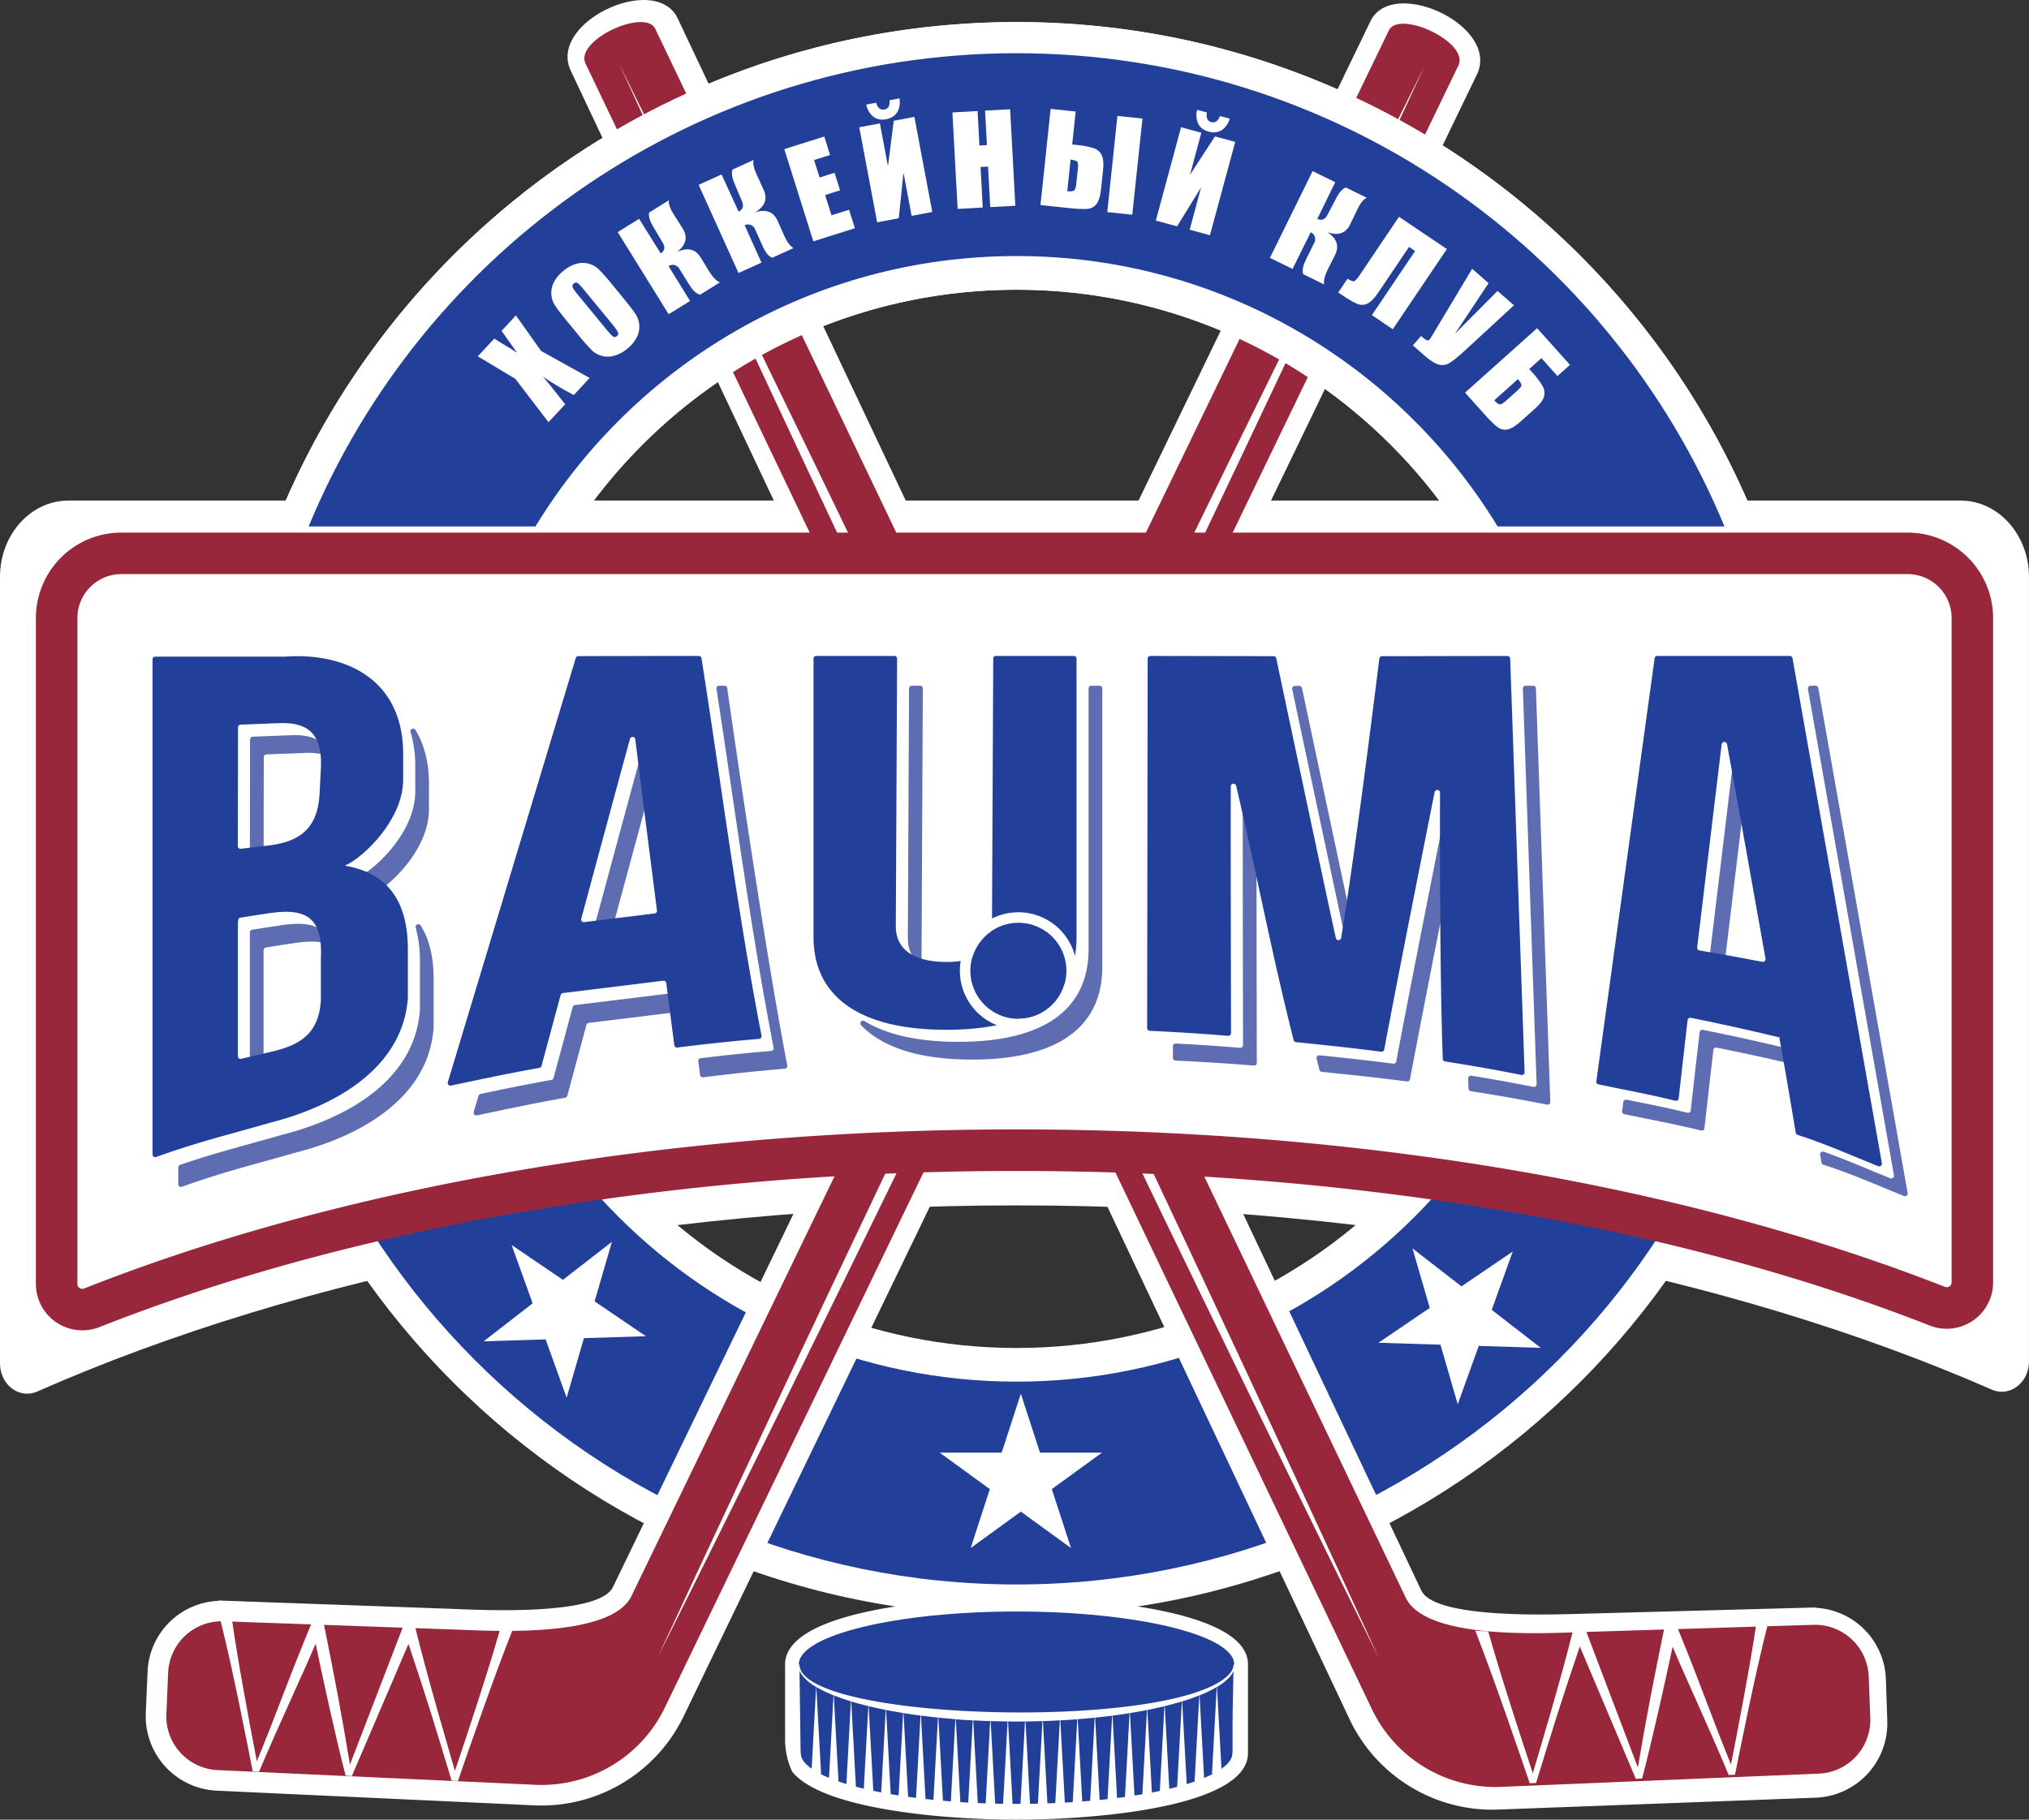 <?xml version="1.0" encoding="UTF-8"?> <svg xmlns="http://www.w3.org/2000/svg" viewBox="0 0 1689.51 1515.54"><rect x="0" y="0" width="1689.51" height="1515.54" fill="#333333" stroke="none"/> <defs> <style>.cls-1{fill:#fff;}.cls-2{fill:#224099;}.cls-3{fill:#98273b;}.cls-4{fill:#5e6db2;}</style> </defs> <title>Ресурс 20</title> <g id="Слой_2" data-name="Слой 2"> <g id="Layer_1" data-name="Layer 1"> <path class="cls-1" d="M846.45,18.37C480,18.37,182.84,315.48,182.84,682S480,1345.6,846.45,1345.6,1510.07,1048.49,1510.07,682,1213,18.37,846.45,18.37Zm0,1104.32c-243.39,0-440.7-197.31-440.7-440.7s197.31-440.7,440.7-440.7,440.7,197.31,440.7,440.7S1089.84,1122.69,846.45,1122.69Z"></path> <path class="cls-1" d="M846.55,1003.94c309.81,0,593.34,57.75,812,153.44,14.87,6.51,30.92-5.65,30.92-23.46V480.46c0-35.1-25.52-63.56-57-63.56H57c-31.48,0-57,28.46-57,63.56v655.07c0,17.84,16.09,30,31,23.44C250.15,1062.34,535.06,1003.94,846.55,1003.94Z"></path> <path class="cls-2" d="M846.45,44.33C494.28,44.33,208.79,329.82,208.79,682s285.49,637.66,637.66,637.66S1484.11,1034.16,1484.11,682,1198.62,44.33,846.45,44.33Zm0,1106.4c-258.88,0-468.74-209.86-468.74-468.74S587.57,213.25,846.45,213.25,1315.2,423.11,1315.2,682,1105.33,1150.73,846.45,1150.73Z"></path> <path class="cls-1" d="M180.59,1491.4l114.11,5.28h0l88.76,4.1h0c66.49,3.06,63,3,67,3a131.52,131.52,0,0,0,119.1-75L849,850.22,1123.33,1431a131.59,131.59,0,0,0,118.5,76.24c4.23,0,1,.07,67-2.39h0l88.8-3.32h0l114.09-4.28a62,62,0,0,0,59.79-64l-1.16-34.5a61.64,61.64,0,0,0-58.38-59.65l.07-.29-198,5.34h0c-25.38.69-119.79,3.87-130.61-19.61L904.65,735.06,1229.9,61.82C1249,21.28,1159-20.25,1141,18L850,619.56,564.46,15.64c-18-39-108,2.49-89.32,43L794.4,734.58l-284,587.2c-11.59,24.56-113.35,18.93-130.71,18.31h0l-198-7.08.08.29a61.63,61.63,0,0,0-58.9,59.13l-1.47,34.5A62,62,0,0,0,180.59,1491.4Z"></path> <path class="cls-3" d="M1156.4,25.48,525.88,1329.09C510.21,1362.31,422,1359,385.27,1357.44l-198.63-7.11A44.77,44.77,0,0,0,140,1393.16l-1.47,34.49a44.77,44.77,0,0,0,42.83,46.63l264,12.21a114,114,0,0,0,108.71-65.23L1214.41,54.51C1223.62,35,1164.73,7.82,1156.4,25.48Z"></path> <path class="cls-1" d="M215.69,1475.63l-5.24-.24c-2.69-13.45-15.87-82.17-26.81-125.62l9.7.35c4.93,34.62,14.08,83.3,20.53,116.78,18.92-45.94,21.81-57.4,45.34-114.42l10.52.37c8.93,44.46,14.37,72.65,21.66,116.83l44.07-114.48,10.36.38c9.85,40.42,26.75,97.85,33,119.34,11.69-34.84,27.51-82.5,37.61-118l10.78-.48c-15.64,39.41-36.49,99.56-45.88,126.85l-5.28-.24c-13.56-44.88-20.49-67.88-35.92-113.88l-47.11,110-5.22-.24c-7.95-30.59-18.27-77.94-25-109.89C251.22,1396.46,233.79,1432.81,215.69,1475.63Z"></path> <path class="cls-1" d="M1186.26,55c-194,387.44-465.52,951.66-638.52,1325.13C723.56,1029,995.53,466.6,1186.26,55Z"></path> <path class="cls-3" d="M545.69,24.14l624.78,1306.37c15.52,33.29,103.78,30.36,140.48,29l198.66-6.23a44.77,44.77,0,0,1,46.43,43l1.32,34.5a44.77,44.77,0,0,1-43,46.44l-264.07,11a114,114,0,0,1-108.42-65.71L487.55,52.91C478.42,33.34,537.43,6.44,545.69,24.14Z"></path> <path class="cls-1" d="M846.45,18.37c-282.75,0-524.16,176.87-619.75,426H475.4c78.36-122.09,215.21-203.06,371.05-203.06s292.7,81,371.06,203.06H1466.2C1370.62,195.24,1129.21,18.37,846.45,18.37Z"></path> <path class="cls-1" d="M1439.45,1478.32l5.24-.22c2.75-13.43,16.23-82.1,27.36-125.49l-9.7.3c-5.08,34.6-14.45,83.24-21,116.68-18.72-46-21.56-57.49-44.84-114.61l-10.52.33c-9.13,44.41-14.69,72.58-22.17,116.73l-43.57-114.67-10.36.33c-10,40.38-27.18,97.73-33.57,119.19-11.53-34.88-27.14-82.61-37.09-118.16l-10.77-.52c15.46,39.47,36,99.71,45.32,127l5.28-.22c13.75-44.82,20.79-67.78,36.42-113.72l46.63,110.25,5.22-.22c8.08-30.55,18.61-77.86,25.45-109.78C1404.27,1399,1421.53,1435.42,1439.45,1478.32Z"></path> <path class="cls-1" d="M515.7,53.47C708,441.76,977,1007.17,1148.38,1381.4,974.1,1029.52,704.61,466,515.7,53.47Z"></path> <path class="cls-1" d="M846.45,1515.54c-61.5,0-161.74-8.78-186.86-40l-1.2-2.91a62.54,62.54,0,0,1-4.65-23.66V1386.2c0-43.77,121.14-55.45,192.71-55.45s192.72,11.68,192.72,55.45v73.89C1039.17,1503.86,918,1515.54,846.45,1515.54Z"></path> <path class="cls-2" d="M846.45,1342.18c-100.12,0-181.29,19.71-181.29,44v75.1l.07,0c2.61,23.77,82.74,42.84,181.22,42.84,100.13,0,181.29-19.72,181.29-44v-73.88C1027.74,1361.89,946.58,1342.18,846.45,1342.18Z"></path> <path class="cls-1" d="M1028.25,1386.21l-1,0c-.17,4-2.57,7.3-5.43,9.9-50.15,45.76-356.14,37-356.14-9.87h-1c-.06,4-1,73.52-1,77.24l.46-.16c1.5,5.75,6.62,10.2,11.57,13.45l0,.63h1c59.57,37.37,278.73,38,339.63,0h1l0-.63c9.91-6.48,11.82-12.1,12-16.81C1029.1,1435.27,1029,1412.63,1028.25,1386.21Zm-352.4,86.88c-8.44-6-9.11-10.24-9.11-14l-.09,0-.91-67.55c2.49,5.78,9.89,11.43,13.84,13.41Zm14.45,7.64c-2.75-1.15-4.74-2-7.31-3.36h.72l-4-72.29a104.59,104.59,0,0,0,14.32,6.88Zm14.48,5.13q-3.31-1-6.58-2.14L694.27,1412c5.42,2.14,9.52,3.51,14.26,5Zm14.49,3.89c-2.1-.5-4.47-1.08-6.58-1.65l-3.87-71c4.7,1.42,9.45,2.69,14.22,3.86Zm14.49,3.11q-3.3-.63-6.58-1.33L723.31,1421c1,.25,5.8,1.48,14.22,3.14Zm14.5,2.5c-2.2-.34-4.39-.7-6.59-1.07l-3.84-70.09c5.24,1,9.52,1.77,14.19,2.53Zm14.5,2.05q-3.3-.42-6.6-.89l-3.82-69.74q7.08,1.15,14.17,2.07Zm14.5,1.64c-2.2-.22-4.4-.46-6.6-.7l-3.8-69.45c4.82.62,9.36,1.13,14.15,1.62Zm14.49,1.28c-2.2-.17-4.39-.35-6.59-.54l-3.79-69.24q7.07.72,14.14,1.28Zm14.48,1-6.57-.39-3.78-69c4.09.32,7.92.6,14.12.92Zm14.52.65c-2.19-.08-4.38-.16-6.57-.26l-3.8-68.87c8.92.46,13.12.54,14.13.58Zm14.5.35q-3.3,0-6.59-.13l-3.77-68.76c4.7.15,9.41.24,14.12.3Zm14.49.07h-6.59l-3.76-68.65c8.4.1,5.63.1,14.11,0Zm14.51-.2-6.58.13-3.76-68.59q7.05-.09,14.11-.31Zm14.47-.48-6.57.25-3.75-68.55c1,0,5.23-.12,14.12-.57Zm14.53-.77-6.57.38-3.78-68.5c6.38-.33,10.13-.61,14.13-.93Zm14.49-1.08-6.59.53-3.75-68.53q7.08-.55,14.14-1.28Zm14.5-1.43q-3.29.36-6.59.69l-3.76-68.57c4.89-.5,9.43-1,14.16-1.62Zm14.5-1.81c-2.2.31-4.39.6-6.59.87l-3.76-68.6q7.1-.93,14.17-2.08Zm14.49-2.24c-2.19.37-4.39.73-6.58,1.08l-3.77-68.7c4.88-.79,9.19-1.55,14.2-2.53Zm14.5-2.77c-2.19.46-4.39.91-6.59,1.33l-3.76-68.76c7.84-1.54,12.25-2.66,14.21-3.14Zm14.46-3.42c-2.17.58-4.36,1.13-6.55,1.65l-3.78-68.87c4.78-1.17,9.54-2.44,14.25-3.87Zm14.51-4.4q-3.26,1.13-6.55,2.13l-3.8-68.89c4.73-1.44,8.85-2.81,14.28-5Zm14.49-6.38h.77c-2.43,1.26-4.82,2.34-7.35,3.39L998.84,1412a104.47,104.47,0,0,0,14.31-6.88Zm16-12.88c-1.57,3.41-5,6.46-8.11,8.65l-3.74-68.16c1.27-.64,10.69-6.28,13.78-13.22C1025.31,1460.31,1027.44,1459.83,1025.17,1464.49Z"></path> <path class="cls-2" d="M846.45,44.33C580.54,44.33,352.69,207.11,257,438.44H445.88c82.28-135,230.89-225.19,400.57-225.19s318.3,90.16,400.57,225.19h188.89C1340.22,207.11,1112.36,44.33,846.45,44.33Z"></path> <path class="cls-1" d="M846.45,957.94c292.51,0,560.21,48.91,766.7,129.93a21.34,21.34,0,0,0,29.19-19.86V514.69a53.82,53.82,0,0,0-53.82-53.81H101a53.82,53.82,0,0,0-53.82,53.81v554.68a21.35,21.35,0,0,0,29.24,19.85C283.35,1007.4,552.35,957.94,846.45,957.94Z"></path> <path class="cls-3" d="M68.52,1108a38.65,38.65,0,0,1-38.64-38.65V514.69A71.18,71.18,0,0,1,101,443.59H1588.52a71.18,71.18,0,0,1,71.11,71.1V1068a38.65,38.65,0,0,1-52.8,36c-103.65-40.68-220.64-72.44-347.72-94.41-131.75-22.78-270.59-34.33-412.66-34.33-142.83,0-282.37,11.68-414.74,34.7-127.65,22.2-245,54.29-348.94,95.37A38.78,38.78,0,0,1,68.52,1108ZM101,478.17a36.57,36.57,0,0,0-36.53,36.52v554.68a3.9,3.9,0,0,0,1.77,3.36,4,4,0,0,0,3.83.41c106.07-41.94,225.76-74.67,355.72-97.28,134.33-23.36,275.86-35.21,420.67-35.21,144,0,284.86,11.72,418.55,34.84,129.38,22.36,248.63,54.76,354.46,96.29a4,4,0,0,0,3.83-.42,3.9,3.9,0,0,0,1.76-3.35V514.69a36.57,36.57,0,0,0-36.53-36.52Z"></path> <polygon class="cls-1" points="850.03 1160.77 834.07 1209.87 782.44 1209.87 824.21 1240.22 808.26 1289.32 850.03 1258.98 891.8 1289.32 875.84 1240.22 917.61 1209.87 865.98 1209.87 850.03 1160.77"></polygon> <polygon class="cls-1" points="509.52 1034.29 495.12 1083.88 537.82 1112.89 486.22 1114.52 471.82 1164.1 454.33 1115.52 402.72 1117.15 443.52 1085.5 426.02 1036.92 468.73 1065.94 509.52 1034.29"></polygon> <polygon class="cls-1" points="1176.13 1039.74 1190.54 1089.32 1147.83 1118.34 1199.44 1119.96 1213.84 1169.54 1231.33 1120.96 1282.93 1122.59 1242.14 1090.94 1259.63 1042.37 1216.93 1071.38 1176.13 1039.74"></polygon> <path class="cls-1" d="M429.56,262.68l21,29.64L491,314.79,477.8,329A264.25,264.25,0,0,1,452,313.65q5.07,5.81,10.36,12.66l8.26,10.39-13.89,14.91-27.67-36.15-31.23-18.69L411.61,282c1.88,1.25,5.07,3.23,9.6,6q5.22,3.06,9.43,5.85l-13-18.25Z"></path> <path class="cls-1" d="M518.79,248q7.69,9.38,10.46,13.63a19.27,19.27,0,0,1,.87,19.52,29.6,29.6,0,0,1-7.8,9.29A30.31,30.31,0,0,1,512,296.16a19.37,19.37,0,0,1-19.14-4.39,171.66,171.66,0,0,1-11.5-13.07l-8.74-10.64q-7.69-9.37-10.45-13.64a19.22,19.22,0,0,1-.88-19.51,29.69,29.69,0,0,1,7.81-9.3,30.09,30.09,0,0,1,10.31-5.73,19.29,19.29,0,0,1,19.13,4.39,166.77,166.77,0,0,1,11.5,13.06Zm-32.95-7.16q-3.57-4.35-5-5.16a2.47,2.47,0,0,0-3,.41,2.86,2.86,0,0,0-1.14,2.58q.13,1.53,4.07,6.33l23.85,29q4.45,5.42,5.93,6.32a2.51,2.51,0,0,0,3.1-.42,2.57,2.57,0,0,0,.91-3.2q-.74-1.83-5.25-7.33Z"></path> <path class="cls-1" d="M514.36,193.32l17.82-11.06,18,28.83q4.93-3.26,1.73-8.8l-8-13.55q-4.43-7.5-3.32-11.75l16.43-10.21q-.86,4,4,11.78l7.38,11.69q6.69,10.58-4.47,19.56,13-6,19.63,4.84l6.68,10.95q4.78,7.8,9.23,9.6l-16.42,10.2q-4.47-.79-9.06-8.18l-8.29-13.35a6.3,6.3,0,0,0-9-2.22l17.91,29-17.82,11.07Z"></path> <path class="cls-1" d="M581.75,153.94l19.11-8.64L615,176.24q5.34-2.56,2.87-8.49l-6.1-14.48q-3.4-8-1.75-12.08l17.62-8q-1.38,3.84,2.46,12.2L635.83,158q5.25,11.39-7,18.82,13.67-4.28,18.82,7.37l5.19,11.73q3.72,8.36,7.9,10.72l-17.62,8q-4.32-1.37-7.91-9.3L628.75,191a6.3,6.3,0,0,0-8.68-3.39l14,31.12-19.12,8.64Z"></path> <path class="cls-1" d="M653.07,124.2l33.28-10.48,4.84,15.36-13.32,4.2,4.58,14.55,12.47-3.92,4.6,14.6-12.47,3.93,5.32,16.88L707,174.7l4.84,15.37L677.24,201Z"></path> <path class="cls-1" d="M776.28,176.55l-17.19,3.23-6.77-36-3.93,38-18,3.39L715.48,106l17.19-3.23,6.72,35.71,4.81-37.88,17.2-3.24ZM740.68,83.5l8.3-1.57q1,6.7-1.87,11.43c-1.89,3.16-5,5.13-9.23,5.94s-7.88.07-10.76-2.2a17.23,17.23,0,0,1-5.84-10l8.31-1.56q1.85,6.58,6.77,5.66C739.69,90.61,741.12,88,740.68,83.5Z"></path> <path class="cls-1" d="M841.11,91l4.34,80.37-20.89,1.13-1.83-33.76-6.25.34,1.82,33.76L797.41,174l-4.35-80.36L814,92.46l1.55,28.74,6.26-.34-1.55-28.74Z"></path> <path class="cls-1" d="M916.85,157.16q-.95,8.94-3.68,12.61a10.3,10.3,0,0,1-7.56,4.15c-3.21.32-8.27.12-15.15-.6l-24.08-2.54,8.45-80.09,20.87,2.2-2.9,27.44,3.21.34a70.9,70.9,0,0,1,14.47,2.67,11.41,11.41,0,0,1,6.86,5.8q2,4.14,1.16,12.45Zm-20.6-4.63L897.47,141c.35-3.37.23-5.44-.37-6.24s-2.47-1.41-5.63-1.84l-2.77,26.3c2.63.27,4.46.12,5.47-.45S895.87,156.09,896.25,152.53Zm46.56,26.31L922,176.64l8.45-80.09,20.86,2.21Z"></path> <path class="cls-1" d="M1007.5,195.9l-16.89-4.56,9.54-35.37-20,32.54-17.71-4.78,21-77.75,16.89,4.56-9.46,35.08,20.79-32,16.89,4.56Zm8.36-99.28,8.16,2.2q-2.06,6.45-6.65,9.48t-10.89,1.34q-6.35-1.71-8.74-6.66a17.2,17.2,0,0,1-.93-11.5l8.16,2.2q-1.2,6.73,3.64,8T1015.86,96.62Z"></path> <path class="cls-1" d="M1093,142.49l18.82,9.26-14.92,30.55q5.37,2.47,8.38-3.19l7.29-13.92q4-7.71,8.21-9l17.36,8.54q-3.84,1.38-7.86,9.65l-6,12.45q-5.44,11.28-19,6.56,12,7.84,6.28,19.22L1105.84,224q-4.08,8.19-3.25,12.91l-17.35-8.53q-1.7-4.21,2.14-12l6.94-14.1a6.31,6.31,0,0,0-2.9-8.85L1076.27,224l-18.82-9.26Z"></path> <path class="cls-1" d="M1159.74,274.21l-17.4-11.73,36-53.42-5.07-3.42-25.48,37.8q-5,7.47-9.14,9.43a10.26,10.26,0,0,1-8.59.14q-4.47-1.81-13-7.58l-2.72-1.84,7.75-11.5q3.18,2.15,4.9,2.16t4.81-4.55l33.11-49.14,39.87,26.87Z"></path> <path class="cls-1" d="M1260.62,254.29l-39.42,36.38q-9.35,8.61-13.85,11.43a11.37,11.37,0,0,1-9.29,1.55q-4.77-1.26-12.4-7.94l-9.2-8.06,6.85-7.82.93.82c2.08,1.82,3.5,2.77,4.29,2.86a2.34,2.34,0,0,0,2.09-.91q.06-.08,3.58-5.91l31.64-52.84,13.68,12-28,42.12L1247,242.32Z"></path> <path class="cls-1" d="M1266.49,350.78c-4.46,4-8.2,6.29-11.18,6.88a10.32,10.32,0,0,1-8.4-2q-3.9-2.88-10.83-10.62l-16.15-18,60-53.71,27.35,30.55-10.41,9.32-13.36-14.93-10.15,9.09,2.16,2.4a70.45,70.45,0,0,1,8.92,11.69,11.38,11.38,0,0,1,1.2,8.91q-1.26,4.43-7.49,10Zm-12.17-17.26,8.67-7.76c2.51-2.25,3.82-3.88,3.91-4.87s-.89-2.7-2.94-5.14l-19.7,17.64q2.65,3,4.35,3.34T1254.32,333.52Z"></path> <path class="cls-4" d="M350.24,770.81a2.26,2.26,0,0,0-4.08,1.84,103.27,103.27,0,0,1,3.5,28.26V841.2c-4.27,58.73-60.92,90.19-114.48,103.87-35.89,10.25-55.45,14.93-85.2,25.1a2.26,2.26,0,0,0-1.53,2.14v14a2.26,2.26,0,0,0,3,2.12c35.69-12.7,55.39-17.22,95.12-28.56C300.16,946.18,356.81,914.73,361.07,856a1.21,1.21,0,0,0,0-.19V815.7C361.08,797.52,357.69,782.4,350.24,770.81Z"></path> <path class="cls-4" d="M242.67,612.32l-32.29,1.23a2.27,2.27,0,0,0-2.17,2.26l-.15,98.89a2.26,2.26,0,0,0,2.52,2.24l6.93-.83a2.26,2.26,0,0,0,2-2.24l.12-83.27a2.27,2.27,0,0,1,2.18-2.25c12.36-.48,19.23-.75,32.29-1.23a49.29,49.29,0,0,1,16.73,1.81,2.25,2.25,0,0,0,2.67-3.19C268.49,616,258.46,611.73,242.67,612.32Z"></path> <path class="cls-4" d="M345.76,638.94v20.44c0,31.26-28.56,59.71-43.18,68.75a2.25,2.25,0,0,0,.65,4.11,70.06,70.06,0,0,1,15.54,5.7,2.27,2.27,0,0,0,2.49-.25c15.18-12.28,35.92-36.87,35.92-63.51V653.74c.16-18.63-4-33.79-11.2-45.78a2.26,2.26,0,0,0-4.1,1.81A97.48,97.48,0,0,1,345.76,638.94Z"></path> <path class="cls-4" d="M219.47,791.39a2.26,2.26,0,0,1,1.91-2.23c10.32-1.65,12.38-2,23.87-3.7,10.53-1.59,19.12-1.73,25.79.15a2.26,2.26,0,0,0,2.65-3.16c-5.92-12.44-19.13-14.92-39.86-11.78-11.48,1.74-13.54,2-23.87,3.69a2.25,2.25,0,0,0-1.91,2.22V889.71a2.25,2.25,0,0,0,2.76,2.2l6.92-1.61a2.26,2.26,0,0,0,1.74-2.2Z"></path> <path class="cls-2" d="M288,721.12c-.29,0-.41-.49-.13-.6,11.87-4.56,47.82-36.09,47.82-71.17V628.92c.55-62.37-46.89-85.81-98.79-82H129.26a2.26,2.26,0,0,0-2.25,2.26V961.48a2.26,2.26,0,0,0,3,2.13c35.69-12.7,55.4-17.22,95.13-28.56,53.57-13.69,110.21-45.14,114.48-103.87a1.21,1.21,0,0,0,0-.19V790.88C339.64,752.5,324.56,727.76,288,721.12ZM198.18,605.78a2.27,2.27,0,0,1,2.18-2.25c12.35-.48,19.23-.75,32.29-1.23,25.39-.95,35.91,10.58,34.53,37.63-.43,8.44-.65,12.66-1.08,21.1-1.55,30.3-18,40.47-43.85,43.33-9.94,1.11-13,1.53-21.69,2.55a2.26,2.26,0,0,1-2.53-2.24Zm69,193.05v34c-1.52,27.95-17.38,37.39-39.58,42.73-11.13,2.68-21.88,5.18-26.77,6.31a2.25,2.25,0,0,1-2.76-2.2V770.39c0-4.94.81-5.88,1.9-6.06,10.33-1.65,12.39-2,23.88-3.69C254.83,756,269,763.83,267.14,798.83Z"></path> <path class="cls-4" d="M1126.77,791.19c.51-3.09,1-6.29,1.54-9.57a2.26,2.26,0,0,0,0-.82c-13.74-64-40.67-191.23-44.16-207.75a2.26,2.26,0,0,0-2.21-1.78h-3.67A2.25,2.25,0,0,0,1076,574c10.07,47.58,37.76,178.27,46.3,217.31A2.26,2.26,0,0,0,1126.77,791.19Z"></path> <path class="cls-4" d="M1046.21,694.44q-3.32-14.78-6.88-30a2.25,2.25,0,0,0-4.45.5c-.16,49.94.14,185.62.19,205.49a2.26,2.26,0,0,1-2.44,2.25c-21.11-1.65-34.58-2.56-53.59-3.57a2.26,2.26,0,0,0-2.38,2.25c0,3.23,0,6.46,0,9.7a2.26,2.26,0,0,0,2.15,2.25c25.8,1.28,40.09,2.21,65.26,4.16a2.25,2.25,0,0,0,2.44-2.25c0-18.11-.3-132.36-.22-190.29A2.05,2.05,0,0,0,1046.21,694.44Z"></path> <path class="cls-4" d="M1204.61,669.63c-9.19,46-30.08,151.13-42,214.47a2.25,2.25,0,0,1-2.51,1.81c-20.69-2.71-40.51-4.81-61.36-7a2.27,2.27,0,0,0-2.43,2.79c.76,3.09,1.54,6.19,2.32,9.32a2.3,2.3,0,0,0,2,1.7c24.43,2.53,47.08,4.84,70.92,8a2.25,2.25,0,0,0,2.51-1.81c9.47-50.25,24.57-126.74,35-179.22a2.12,2.12,0,0,0,0-.44c0-19.44,0-36.5,0-49.16A2.26,2.26,0,0,0,1204.61,669.63Z"></path> <path class="cls-4" d="M1276.71,571.13h-6.39a2.26,2.26,0,0,0-2.25,2.33l11.43,329.47a2.26,2.26,0,0,1-2.69,2.29c-20.34-4-33.17-6.29-51.68-9.32a2.26,2.26,0,0,0-2.62,2.3c.09,2.88.19,5.7.29,8.44a2.25,2.25,0,0,0,1.9,2.14c25.54,4.09,39.12,6.49,63.53,11.24a2.27,2.27,0,0,0,2.69-2.3q-6-172.2-12-344.41A2.25,2.25,0,0,0,1276.71,571.13Z"></path> <path class="cls-2" d="M1148.55,548.42c-2.23,18.14-19.35,156.66-31.8,232.74a2.26,2.26,0,0,1-4.43.12c-9.91-45.27-45.57-213.82-49.63-233a2.26,2.26,0,0,0-2.21-1.79c-39.69,0-63-.14-102.58-.15a2.26,2.26,0,0,0-2.26,2.26q-.23,153.84-.44,307.67a2.26,2.26,0,0,0,2.15,2.26c25.79,1.27,40.09,2.2,65.26,4.16a2.25,2.25,0,0,0,2.43-2.25c0-19.87-.35-155.55-.19-205.49a2.26,2.26,0,0,1,4.46-.5c17.23,73.47,29,137,47.86,211.81a2.27,2.27,0,0,0,2,1.7c24.43,2.53,47.08,4.84,70.91,8a2.27,2.27,0,0,0,2.52-1.81c11.94-63.35,32.82-168.42,42-214.47a2.26,2.26,0,0,1,4.47.45c-.12,47.39-.11,156.2,2.3,221.76a2.26,2.26,0,0,0,1.91,2.14c25.54,4.09,39.12,6.49,63.53,11.24a2.27,2.27,0,0,0,2.69-2.3q-6-172.2-12-344.42a2.28,2.28,0,0,0-2.26-2.18c-39.63,0-64.81.14-104.47.15A2.26,2.26,0,0,0,1148.55,548.42Z"></path> <path class="cls-4" d="M1425.13,801.65l8.48,1.44a2.24,2.24,0,0,0,2.61-2l17.12-142.08a2.15,2.15,0,0,0,0-.67c-2-11.34-3.85-21.22-5.21-28.61a2.26,2.26,0,0,0-4.46.14l-20.39,169.23A2.27,2.27,0,0,0,1425.13,801.65Z"></path> <path class="cls-4" d="M1491.4,872.85c0,.45,0,.68,0,1.13-28.92-6.92-44.08-10.28-73.46-16.26a2.26,2.26,0,0,0-2.69,2c-3,25.82-4.56,39.76-7.42,65.12a2.25,2.25,0,0,1-2.78,1.94c-18.57-4.55-33.15-7.33-50.65-10.88a2.26,2.26,0,0,0-2.69,1.9l-1,7.62a2.25,2.25,0,0,0,1.77,2.52c24,5.06,40.94,8,64,13.64a2.25,2.25,0,0,0,2.78-1.94c2.86-25.36,4.44-39.31,7.42-65.12a2.26,2.26,0,0,1,2.69-2c24.9,5.06,39.6,8.25,61.12,13.32a2.25,2.25,0,0,0,2.74-2.58C1492.67,880,1492.05,876.51,1491.4,872.85Z"></path> <path class="cls-4" d="M1511.85,571.13h-4.22a2.26,2.26,0,0,0-2.22,2.65l71.65,405.06a2.26,2.26,0,0,1-3.06,2.49c-18.77-7.51-36.54-15.39-55.4-22.1a2.25,2.25,0,0,0-3,2.49l1.08,6.54a2.28,2.28,0,0,0,1.55,1.79c23.36,7.44,44.54,17,67.16,26.08a2.26,2.26,0,0,0,3.06-2.5L1514.07,573A2.25,2.25,0,0,0,1511.85,571.13Z"></path> <path class="cls-2" d="M1567,968.81l-74.41-420.64a2.26,2.26,0,0,0-2.22-1.87H1380a2.27,2.27,0,0,0-2.24,2l-48.52,352.31a2.26,2.26,0,0,0,1.77,2.52c24,5.06,40.94,8,64,13.64a2.27,2.27,0,0,0,2.79-1.94c2.86-25.36,4.44-39.31,7.41-65.12a2.27,2.27,0,0,1,2.7-2c29.37,6,44.53,9.33,73.46,16.25,0-.45,0-.67,0-1.13,5.73,32,8.56,48.44,13.9,80.62a2.27,2.27,0,0,0,1.54,1.78c23.37,7.45,44.55,17,67.17,26.08A2.26,2.26,0,0,0,1567,968.81Zm-153.8-179.68,20.39-169.23a2.26,2.26,0,0,1,4.46-.14c7.55,40.94,28.34,157.78,32.06,178.71a2.26,2.26,0,0,1-2.65,2.61c-21-4-30.35-5.71-52.4-9.46A2.25,2.25,0,0,1,1413.24,789.13Z"></path> <path class="cls-4" d="M908.69,571.13a2.26,2.26,0,0,0-2.26,2.25V790.52c0,49.12-35.63,77.19-108.44,77.19-33.63,0-59.77-6-78.17-17.3a2.26,2.26,0,0,0-2.79,3.5c17.89,18.56,48.87,28.59,92.38,28.59,72.81,0,108.44-28.07,108.44-77.18V573.38a2.26,2.26,0,0,0-2.26-2.25Z"></path> <path class="cls-4" d="M759.2,571.13a2.26,2.26,0,0,0-2.26,2.24l-1,208c0,8.56,2.85,15,7.73,19.63a2.26,2.26,0,0,0,3.81-1.84c-.08-1-.12-2-.12-3l1.06-222.8a2.25,2.25,0,0,0-2.26-2.26Z"></path> <path class="cls-2" d="M826,771.37c0,21.93-14.15,29.82-37.75,29.82s-42.32-7.89-42.32-29.82L747,548.57a2.27,2.27,0,0,0-2.26-2.27H679.67a2.26,2.26,0,0,0-2.26,2.26V780.5c0,49.11,37.75,77.18,110.56,77.18s108.44-28.07,108.44-77.18V548.56a2.26,2.26,0,0,0-2.26-2.26H829.32a2.26,2.26,0,0,0-2.26,2.25Z"></path> <path class="cls-4" d="M496.47,778l11.1-1.37a2.26,2.26,0,0,0,1.91-1.65c12.59-46.63,25.33-93.74,32.83-121.29a2.13,2.13,0,0,0,.06-.87c-1.35-10.74-2.5-20-3.38-27.08a2.25,2.25,0,0,0-4.41-.32c-6.9,25.14-24.35,89.66-40.57,149.75A2.26,2.26,0,0,0,496.47,778Z"></path> <path class="cls-4" d="M603.34,571.13h-4.52a2.25,2.25,0,0,0-2.23,2.6c15.43,99.79,28.34,199.7,47.56,298.87a2.24,2.24,0,0,1-2,2.67c-25.23,2.23-37.13,3.48-58.71,6.07a2.26,2.26,0,0,0-2,2.53c.68,5.21,1.19,9.13,1.5,11.46a2.26,2.26,0,0,0,2.51,1.94c28-3.41,39.44-4.67,68.1-7.2a2.26,2.26,0,0,0,2-2.67c-19.43-100.55-47-293-50-314.34A2.26,2.26,0,0,0,603.34,571.13Z"></path> <path class="cls-4" d="M562.31,826.84,478.76,837.1a2.26,2.26,0,0,0-1.9,1.66c-8.22,30.47-14.39,53.36-15.92,59.06a2.25,2.25,0,0,1-1.79,1.62c-20.09,3.55-39.6,7.57-59,11.66a2.26,2.26,0,0,0-1.7,1.56l-4,13.44A2.25,2.25,0,0,0,397,929c24.31-5.12,48.5-10.28,73.6-14.72a2.23,2.23,0,0,0,1.78-1.62l15.93-59.06a2.26,2.26,0,0,1,1.9-1.66l74.16-9.11a2.25,2.25,0,0,0,2-2.52l-1.47-11.47A2.27,2.27,0,0,0,562.31,826.84Z"></path> <path class="cls-2" d="M479.42,548.05,372.9,901.28a2.26,2.26,0,0,0,2.63,2.86c24.31-5.12,48.49-10.29,73.6-14.72a2.24,2.24,0,0,0,1.78-1.63c1.54-5.7,7.7-28.58,15.92-59.06a2.27,2.27,0,0,1,1.91-1.65l83.55-10.26a2.26,2.26,0,0,1,2.51,1.95c3.3,25.65,5.82,45.12,6.7,51.74a2.26,2.26,0,0,0,2.51,1.94c28-3.41,39.44-4.68,68.1-7.2a2.26,2.26,0,0,0,2-2.67c-20.22-104.3-33.45-209.43-50-314.37a2.28,2.28,0,0,0-2.24-1.91c-37.78,0-62.49.14-100.33.15A2.27,2.27,0,0,0,479.42,548.05ZM484,765.17c16.22-60.09,33.67-124.61,40.56-149.76a2.26,2.26,0,0,1,4.42.32c3.4,27.62,11,87.5,18.07,142.54a2.25,2.25,0,0,1-2,2.52L486.44,768A2.25,2.25,0,0,1,484,765.17Z"></path> <circle class="cls-2" cx="847.98" cy="808.53" r="39.97"></circle> <path class="cls-1" d="M848,768.56a40,40,0,1,1-40,40,40,40,0,0,1,40-40m0-8.76a48.73,48.73,0,1,0,48.73,48.73A48.78,48.78,0,0,0,848,759.8Z"></path> </g> </g> </svg> 